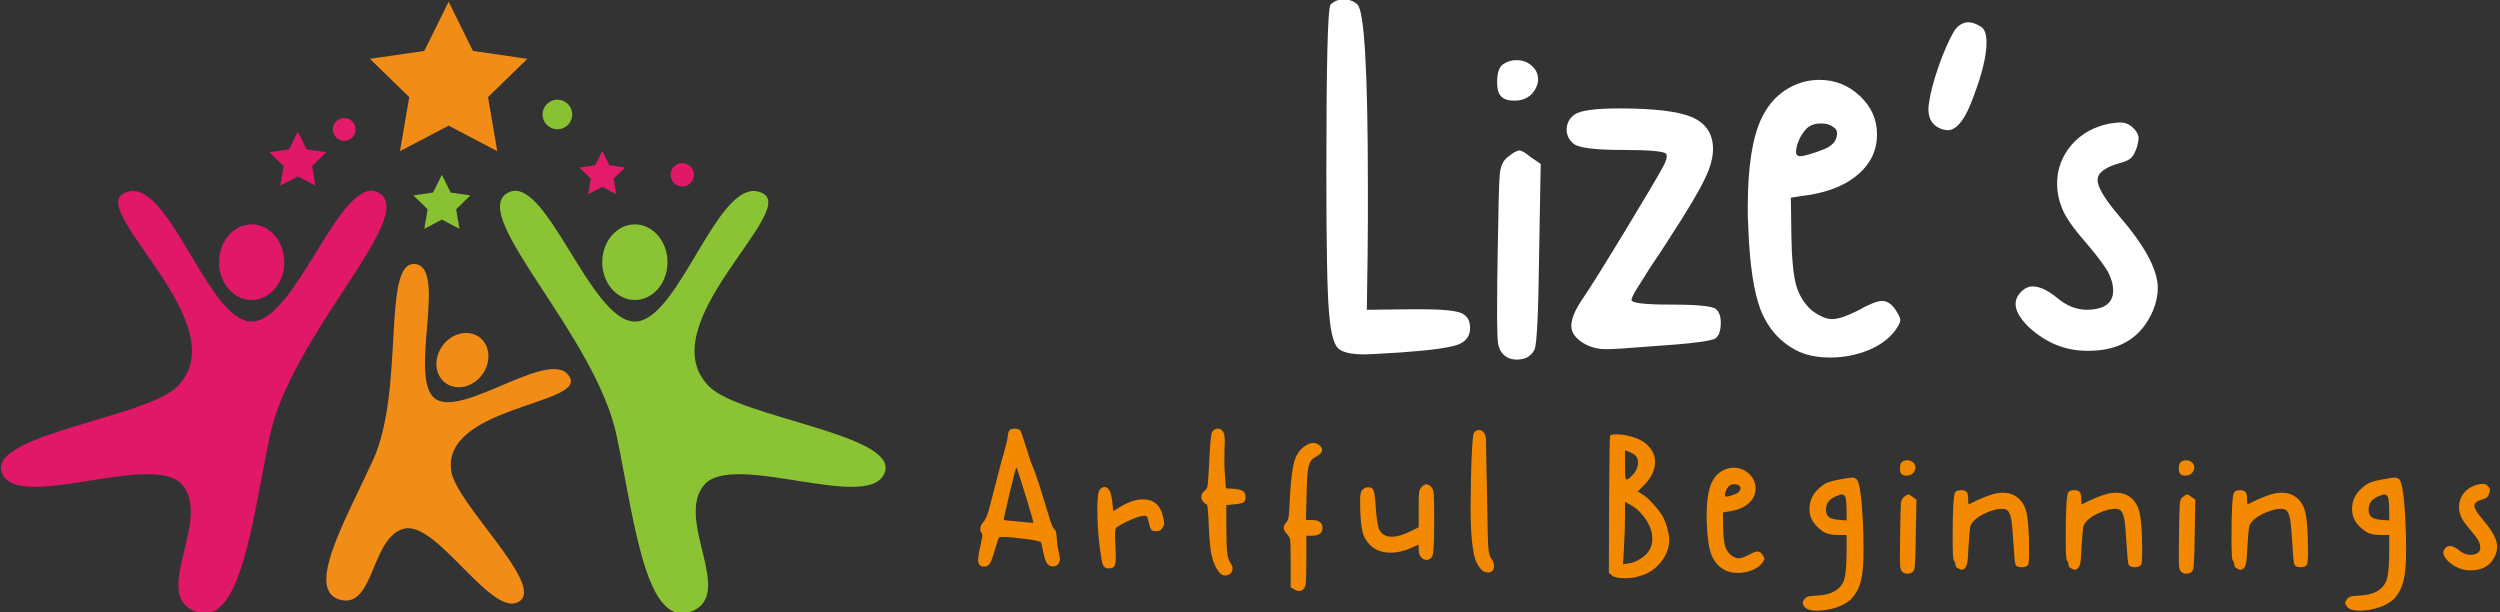 <?xml version="1.0" encoding="UTF-8" standalone="no"?>
<!DOCTYPE svg PUBLIC "-//W3C//DTD SVG 1.1//EN" "http://www.w3.org/Graphics/SVG/1.1/DTD/svg11.dtd">
<svg width="100%" height="100%" viewBox="0 0 1229 301" version="1.1" xmlns="http://www.w3.org/2000/svg" xmlns:xlink="http://www.w3.org/1999/xlink" xml:space="preserve" xmlns:serif="http://www.serif.com/" style="fill-rule:evenodd;clip-rule:evenodd;stroke-linejoin:round;stroke-miterlimit:2;">
    <rect x="0" y="0" width="1229" height="301" fill="#333333" stroke="none"/>
    <g transform="matrix(1,0,0,1,-564.071,-414.246)">
        <g transform="matrix(0.417,0,0,0.417,0,-342.346)">
            <path d="M1949.88,2042.51C1994.61,2013.28 2047.66,2193.43 2101.13,2193.43C2154.59,2193.43 2200.82,2014.52 2252.36,2042.51C2292.64,2064.38 2117.14,2198.61 2188.91,2270.22C2224.97,2306.2 2407.58,2326.37 2396.22,2369.58C2382.63,2421.19 2217.76,2345.36 2182.95,2385.86C2148.13,2426.36 2218.48,2513.27 2169.43,2534.5C2114.38,2558.35 2100.86,2430.15 2079.79,2328.72C2055.23,2210.57 1907,2070.53 1949.88,2042.51" style="fill:rgb(138,195,52);fill-rule:nonzero;"/>
        </g>
        <g transform="matrix(0.417,0,0,0.417,0,-477.85)">
            <path d="M2101.13,2493C2079.88,2493 2062.67,2473.03 2062.67,2448.41C2062.67,2423.8 2079.88,2403.84 2101.13,2403.84C2122.37,2403.84 2139.58,2423.8 2139.58,2448.41C2139.58,2473.03 2122.37,2493 2101.13,2493" style="fill:rgb(138,195,52);fill-rule:nonzero;"/>
        </g>
        <g transform="matrix(0.417,0,0,0.417,0,-300.771)">
            <path d="M1841.27,2025.89C1881.46,2028.03 1833.25,2160.92 1865.7,2184.69C1898.14,2208.46 2006.05,2120.42 2024.84,2160.31C2039.52,2191.49 1873.11,2194.96 1884.7,2270.3C1890.53,2308.16 1992.35,2401.56 1966.16,2422.74C1934.89,2448.02 1868.67,2328.73 1829.47,2337.83C1790.27,2346.94 1794.17,2430.95 1754.92,2422.04C1710.87,2412.04 1759.89,2328.23 1792.36,2257.31C1830.19,2174.69 1802.74,2023.83 1841.27,2025.89" style="fill:rgb(241,141,23);fill-rule:nonzero;"/>
        </g>
        <g transform="matrix(0.336,0.247,0.247,-0.336,-421.46,905.507)">
            <path d="M1897.04,2296.19C1881.07,2296.17 1868.11,2311.17 1868.11,2329.72C1868.12,2348.27 1881.07,2363.33 1897.04,2363.37C1913.02,2363.39 1925.97,2348.39 1925.97,2329.84C1925.97,2311.3 1913.01,2296.23 1897.04,2296.19" style="fill:rgb(241,141,23);fill-rule:nonzero;"/>
        </g>
        <g transform="matrix(0.417,0,0,0.417,0,-342.346)">
            <path d="M1800.61,2042.51C1755.88,2013.28 1702.84,2193.43 1649.37,2193.43C1595.89,2193.43 1549.68,2014.52 1498.13,2042.51C1457.85,2064.38 1633.34,2198.61 1561.58,2270.22C1525.52,2306.2 1342.91,2326.37 1354.28,2369.58C1367.85,2421.19 1532.73,2345.36 1567.54,2385.86C1602.36,2426.36 1532,2513.27 1581.06,2534.51C1636.11,2558.35 1649.63,2430.15 1670.71,2328.72C1695.27,2210.57 1843.49,2070.54 1800.61,2042.51" style="fill:rgb(225,23,104);fill-rule:nonzero;"/>
        </g>
        <g transform="matrix(0.417,0,0,0.417,0,-477.85)">
            <path d="M1649.37,2493C1670.61,2493 1687.82,2473.03 1687.82,2448.41C1687.82,2423.8 1670.61,2403.84 1649.37,2403.84C1628.13,2403.84 1610.91,2423.8 1610.91,2448.41C1610.91,2473.03 1628.13,2493 1649.37,2493" style="fill:rgb(225,23,104);fill-rule:nonzero;"/>
        </g>
        <g transform="matrix(0.417,0,0,0.417,0,-660.613)">
            <path d="M1881.58,2579.66L1910.25,2637.65L1974.38,2646.95L1927.98,2692.08L1938.93,2755.81L1881.58,2725.72L1824.22,2755.81L1835.18,2692.08L1788.77,2646.95L1852.9,2637.65L1881.58,2579.66" style="fill:rgb(241,141,23);fill-rule:nonzero;"/>
        </g>
        <g transform="matrix(0.417,0,0,0.417,0,-579.783)">
            <path d="M1703.82,2538.88L1714.2,2559.85L1737.4,2563.21L1720.61,2579.55L1724.57,2602.6L1703.82,2591.71L1683.07,2602.6L1687.03,2579.55L1670.25,2563.21L1693.45,2559.85L1703.82,2538.88" style="fill:rgb(225,23,104);fill-rule:nonzero;"/>
        </g>
        <g transform="matrix(0.417,0,0,0.417,0,-537.288)">
            <path d="M1873.61,2487.88L1883.99,2508.86L1907.19,2512.23L1890.4,2528.56L1894.36,2551.61L1873.61,2540.73L1852.86,2551.61L1856.82,2528.56L1840.04,2512.23L1863.24,2508.86L1873.61,2487.88" style="fill:rgb(136,194,50);fill-rule:nonzero;"/>
        </g>
        <g transform="matrix(0.417,0,0,0.417,0,-565.962)">
            <path d="M2062.67,2528.65L2070.97,2545.44L2089.54,2548.13L2076.1,2561.2L2079.27,2579.66L2062.67,2570.94L2046.06,2579.66L2049.23,2561.2L2035.79,2548.13L2054.36,2545.44L2062.67,2528.65" style="fill:rgb(226,28,107);fill-rule:nonzero;"/>
        </g>
        <g transform="matrix(0,-0.417,-0.417,0,1930.26,1310.15)">
            <path d="M2013.5,2601.64C2003.86,2601.64 1996.04,2609.47 1996.04,2619.12C1996.04,2628.78 2003.86,2636.62 2013.5,2636.62C2023.12,2636.62 2030.94,2628.78 2030.94,2619.12C2030.94,2609.47 2023.12,2601.64 2013.5,2601.64" style="fill:rgb(136,194,50);fill-rule:nonzero;"/>
        </g>
        <g transform="matrix(0,-0.417,-0.417,0,1961.95,1401.19)">
            <path d="M2160.77,2534.13C2153.17,2534.13 2147,2540.3 2147,2547.91C2147,2555.53 2153.17,2561.7 2160.77,2561.7C2168.37,2561.7 2174.53,2555.53 2174.53,2547.91C2174.53,2540.3 2168.37,2534.13 2160.77,2534.13" style="fill:rgb(225,23,104);fill-rule:nonzero;"/>
        </g>
        <g transform="matrix(0,-0.417,-0.417,0,1818.19,1212.62)">
            <path d="M1761.97,2588.28C1754.59,2588.28 1748.6,2594.28 1748.6,2601.68C1748.6,2609.08 1754.59,2615.08 1761.97,2615.08C1769.36,2615.08 1775.35,2609.08 1775.35,2601.68C1775.35,2594.28 1769.36,2588.28 1761.97,2588.28" style="fill:rgb(226,28,107);fill-rule:nonzero;"/>
        </g>
    </g>
    <g transform="matrix(0.95,0,0,0.95,131.515,-994.966)">
        <path d="M392.667,1305.04C389.479,1294.53 387.75,1289.28 387.479,1289.28C387.411,1289.28 387.31,1289.52 387.174,1289.99C386.903,1290.8 385.784,1295.28 383.817,1303.42C381.919,1311.55 380.969,1315.89 380.969,1316.43C380.969,1316.5 383.275,1316.74 387.886,1317.15C392.497,1317.62 395.209,1317.86 396.023,1317.86L396.227,1317.86C396.43,1317.66 395.243,1313.38 392.667,1305.04ZM383.004,1273.31C383.139,1271.82 383.444,1270.73 383.919,1270.05C384.461,1269.44 385.377,1269.14 386.665,1269.14C387.886,1269.14 388.835,1269.44 389.513,1270.05C389.92,1270.53 390.937,1273.44 392.565,1278.8C394.124,1284.02 395.277,1287.38 396.023,1288.87C397.108,1291.11 399.82,1299.45 404.16,1313.89C405.449,1318.3 406.466,1320.74 407.212,1321.22C407.958,1321.83 408.331,1323.18 408.331,1325.28C408.534,1328.27 408.873,1330.74 409.348,1332.71C409.822,1334.95 410.06,1336.27 410.06,1336.68C410.06,1337.36 409.822,1338.1 409.348,1338.91C408.737,1339.93 407.788,1340.44 406.5,1340.44C405.347,1340.44 404.398,1340.03 403.652,1339.22C402.906,1338.47 402.194,1336.58 401.516,1333.52C400.838,1330.07 400.397,1328.2 400.193,1327.93C399.922,1327.45 397.21,1326.88 392.056,1326.2C386.835,1325.52 382.936,1325.18 380.359,1325.18C379.342,1325.18 378.765,1325.25 378.63,1325.39C378.223,1325.79 377.443,1328.07 376.29,1332.2C375.273,1335.66 374.426,1337.93 373.747,1339.02C373.002,1340.03 371.951,1340.54 370.594,1340.54C368.696,1340.54 367.746,1339.36 367.746,1336.98C367.746,1335.35 368.085,1333.18 368.763,1330.47C369.509,1327.29 369.882,1325.22 369.882,1324.27C369.882,1323.73 369.781,1323.35 369.577,1323.15C369.103,1322.67 368.865,1322.03 368.865,1321.22C368.865,1319.72 369.408,1318.44 370.493,1317.35C371.781,1316.06 373.103,1312.5 374.46,1306.67C375.544,1302.33 377.274,1295.65 379.647,1286.63C381.749,1279.44 382.868,1275 383.004,1273.31Z" style="fill:rgb(242,137,0);fill-rule:nonzero;"/>
        <path d="M430.63,1300.77C431.444,1299.82 432.258,1299.35 433.071,1299.35C435.241,1299.35 436.598,1301.86 437.14,1306.87C437.276,1307.96 437.445,1309.62 437.649,1311.86C438.259,1311.45 439.412,1310.74 441.107,1309.72C445.379,1307.08 449.346,1305.76 453.008,1305.76C458.568,1305.76 462.026,1308.7 463.383,1314.6C463.789,1316.5 463.993,1317.66 463.993,1318.06C463.993,1318.88 463.688,1319.69 463.077,1320.5C462.399,1321.66 461.484,1322.23 460.331,1322.23L459.416,1322.23C458.263,1322.16 457.483,1321.79 457.076,1321.11C456.669,1320.37 456.195,1318.71 455.652,1316.13C455.381,1314.84 454.838,1314.2 454.025,1314.2C453.889,1314.2 453.279,1314.27 452.194,1314.4C450.838,1314.6 448.634,1315.42 445.582,1316.84C442.463,1318.27 440.327,1319.45 439.174,1320.4C438.768,1320.81 438.564,1322 438.564,1323.96C438.564,1326.27 438.632,1328.34 438.768,1330.17C438.903,1333.22 438.971,1335.08 438.971,1335.76C438.971,1338.2 438.7,1339.76 438.157,1340.44C437.615,1341.12 436.631,1341.46 435.207,1341.46C433.716,1341.46 432.732,1340.81 432.258,1339.53C431.783,1338.3 431.207,1335.02 430.529,1329.66C429.783,1323.08 429.41,1316.98 429.41,1311.35C429.41,1305.25 429.817,1301.72 430.63,1300.77Z" style="fill:rgb(242,137,0);fill-rule:nonzero;"/>
        <path d="M488.835,1270.77C489.581,1269.68 490.565,1269.14 491.785,1269.14C492.938,1269.14 493.819,1269.65 494.43,1270.66C495.04,1271.48 495.345,1273.07 495.345,1275.44L495.345,1276.77C495.277,1277.38 495.243,1277.88 495.243,1278.29C495.176,1279.24 495.142,1281.17 495.142,1284.09C495.142,1287.82 495.21,1290.5 495.345,1292.12C495.481,1293.89 495.684,1296.53 495.955,1300.06C496.566,1300.06 497.854,1300.13 499.821,1300.26C502.194,1300.47 503.855,1300.87 504.805,1301.48C505.686,1302.09 506.127,1303.14 506.127,1304.64C506.127,1305.92 505.754,1306.81 505.008,1307.28C504.262,1307.76 502.669,1308.1 500.227,1308.3C499.278,1308.37 497.922,1308.5 496.159,1308.7L496.159,1321.62C496.227,1328 496.396,1332.13 496.667,1334.03C496.939,1335.93 497.651,1337.76 498.803,1339.53C499.21,1340.13 499.414,1340.75 499.414,1341.36C499.414,1342.31 499.109,1343.15 498.498,1343.9C497.888,1344.64 497.074,1345.05 496.057,1345.12C495.854,1345.12 495.549,1345.12 495.142,1345.12C493.989,1345.12 492.836,1344.24 491.683,1342.47C490.192,1340.17 489.107,1337.42 488.429,1334.24C487.818,1331.05 487.377,1326.27 487.106,1319.89C486.767,1312.16 486.428,1308.3 486.089,1308.3C485.682,1308.3 485.106,1307.92 484.36,1307.18C483.614,1306.37 483.241,1305.48 483.241,1304.54C483.241,1303.11 483.817,1302.03 484.97,1301.28C485.784,1300.74 486.293,1299.75 486.496,1298.33C486.699,1296.97 486.971,1292.97 487.31,1286.33C487.717,1277.11 488.225,1271.92 488.835,1270.77Z" style="fill:rgb(242,137,0);fill-rule:nonzero;"/>
        <path d="M536.767,1278.19C538.327,1277.11 539.819,1276.56 541.243,1276.56C542.463,1276.56 543.514,1276.97 544.396,1277.78C545.277,1278.66 545.718,1279.44 545.718,1280.12C545.718,1281.48 544.396,1282.84 541.751,1284.19C540.259,1284.94 539.242,1286.46 538.7,1288.77C538.157,1291.07 537.818,1295.79 537.683,1302.91C537.615,1305.89 537.513,1310.4 537.378,1316.43L540.327,1316.43C544.057,1316.43 545.922,1317.79 545.922,1320.5C545.922,1323.22 544.091,1324.57 540.429,1324.57L537.581,1324.57L537.581,1335.96C537.581,1343.36 537.445,1347.93 537.174,1349.7C536.767,1352 535.614,1353.15 533.716,1353.15C533.038,1353.15 532.258,1352.88 531.376,1352.34C530.97,1352.07 530.325,1351.7 529.444,1351.22L529.444,1338.41C529.444,1331.96 529.376,1328.13 529.24,1326.91C529.037,1325.69 528.494,1324.64 527.613,1323.76C526.46,1322.61 525.884,1321.49 525.884,1320.4C525.884,1319.45 526.325,1318.54 527.206,1317.66C527.749,1317.11 528.155,1316.1 528.427,1314.6C528.63,1313.11 528.833,1309.96 529.037,1305.14C529.512,1296.26 530.257,1289.99 531.275,1286.33C532.292,1282.67 534.123,1279.95 536.767,1278.19Z" style="fill:rgb(242,137,0);fill-rule:nonzero;"/>
        <path d="M597.108,1299.45C598.058,1298.43 598.905,1297.92 599.651,1297.92C600.465,1297.92 601.347,1298.43 602.296,1299.45C602.974,1300.13 603.381,1301.35 603.516,1303.11C603.652,1304.87 603.72,1309.62 603.72,1317.35C603.72,1328.34 603.347,1334.37 602.601,1335.46C601.787,1336.54 600.872,1337.08 599.855,1337.08C598.702,1337.08 597.719,1336.61 596.905,1335.66C596.091,1334.64 595.684,1333.35 595.684,1331.79L595.684,1329.15C594.938,1329.42 593.548,1330.03 591.514,1330.98C588.124,1332.54 584.733,1333.32 581.343,1333.32C576.596,1333.32 572.934,1331.93 570.357,1329.15C568.594,1327.32 567.374,1325.25 566.696,1322.94C566.085,1320.57 565.678,1316.84 565.475,1311.76C565.407,1310.2 565.373,1308.4 565.373,1306.37C565.373,1303.52 565.746,1301.69 566.492,1300.87C567.441,1299.92 568.493,1299.45 569.645,1299.45C570.662,1299.45 571.476,1299.82 572.086,1300.57C572.697,1301.31 573.171,1304.6 573.51,1310.43C573.985,1316.47 574.629,1320.23 575.443,1321.72C576.799,1323.96 578.901,1325.08 581.749,1325.08C584.462,1325.08 587.717,1324.13 591.514,1322.23C592.396,1321.76 593.786,1321.08 595.684,1320.2L595.684,1310.43C595.684,1306.09 595.752,1303.35 595.888,1302.19C596.023,1301.04 596.43,1300.13 597.108,1299.45Z" style="fill:rgb(242,137,0);fill-rule:nonzero;"/>
        <path d="M624.392,1271.07C625.138,1270.26 625.986,1269.85 626.935,1269.85C627.884,1269.85 628.698,1270.29 629.376,1271.17C630.054,1272.05 630.427,1273.17 630.495,1274.53C630.495,1274.87 630.529,1276.43 630.597,1279.21C630.665,1281.99 630.732,1285.99 630.8,1291.21C630.868,1296.36 630.97,1301.11 631.105,1305.45C631.309,1319.42 631.512,1327.76 631.716,1330.47C631.919,1333.25 632.428,1335.22 633.241,1336.37C634.191,1337.66 634.665,1338.98 634.665,1340.34C634.665,1341.29 634.394,1342.07 633.852,1342.68C633.309,1343.29 632.597,1343.59 631.716,1343.59C631.105,1343.59 630.495,1343.49 629.885,1343.29C628.528,1342.88 627.138,1341.29 625.714,1338.51C623.612,1334.24 622.561,1324.71 622.561,1309.92C622.561,1307.35 622.629,1302.13 622.765,1294.26C623.104,1279.82 623.646,1272.09 624.392,1271.07Z" style="fill:rgb(242,137,0);fill-rule:nonzero;"/>
        <path d="M711.105,1313.38C709.409,1311.35 707.545,1309.79 705.51,1308.7C704.832,1308.3 703.815,1307.72 702.459,1306.98L702.459,1313.99C702.459,1319.08 702.289,1324.47 701.95,1330.17C701.882,1332.2 701.713,1335.25 701.442,1339.32C701.984,1339.25 703.103,1339.08 704.798,1338.81C706.833,1338.47 708.867,1337.59 710.901,1336.17C713.003,1334.81 714.461,1333.29 715.275,1331.59C716.157,1330.03 716.597,1328.27 716.597,1326.3C716.597,1321.83 714.766,1317.52 711.105,1313.38ZM707.85,1283.07C706.968,1282.26 705.849,1281.62 704.493,1281.14C704.019,1280.94 703.34,1280.66 702.459,1280.33L702.459,1288.16C702.459,1291.35 702.527,1293.38 702.662,1294.26C702.73,1295.08 702.934,1295.48 703.273,1295.48C703.408,1295.41 703.612,1295.35 703.883,1295.28C704.968,1294.67 706.087,1293.62 707.239,1292.12C708.528,1290.43 709.172,1288.63 709.172,1286.73C709.172,1285.11 708.731,1283.89 707.85,1283.07ZM694.729,1272.8C694.932,1272.33 695.949,1272.09 697.78,1272.09C700.56,1272.09 703.273,1272.49 705.917,1273.31C709.85,1274.39 712.834,1276.12 714.868,1278.5C716.97,1280.87 718.021,1283.51 718.021,1286.43C718.021,1290.5 716.157,1294.43 712.427,1298.23C711.681,1299.04 710.562,1300.19 709.07,1301.69C709.477,1301.96 710.359,1302.5 711.715,1303.31C713.139,1304.19 714.834,1305.72 716.801,1307.89C718.767,1309.99 720.361,1311.99 721.581,1313.89C722.598,1315.59 723.48,1317.69 724.226,1320.2C724.972,1322.71 725.345,1325.01 725.345,1327.12C725.345,1327.86 725.311,1328.4 725.243,1328.74C724.701,1332.54 723.039,1336 720.259,1339.12C717.479,1342.24 714.088,1344.34 710.088,1345.42C707.985,1346.17 705.443,1346.54 702.459,1346.54C699.068,1346.54 696.831,1346.07 695.746,1345.12C695.339,1344.85 694.796,1344.41 694.118,1343.8C694.118,1337.96 694.152,1326.27 694.22,1308.7C694.356,1285.04 694.525,1273.07 694.729,1272.8Z" style="fill:rgb(242,137,0);fill-rule:nonzero;"/>
        <path d="M761.478,1298.63C760.867,1298.16 760.054,1297.92 759.037,1297.92C758.087,1297.92 757.307,1298.13 756.697,1298.53C756.155,1298.87 755.578,1299.58 754.968,1300.67C754.425,1301.75 754.154,1302.7 754.154,1303.52C754.154,1304.06 754.425,1304.33 754.968,1304.33C755.714,1304.33 757.24,1303.89 759.545,1303.01C761.308,1302.33 762.19,1301.28 762.19,1299.86C762.19,1299.31 761.952,1298.91 761.478,1298.63ZM755.985,1289.68C756.934,1289.48 757.85,1289.38 758.731,1289.38C761.783,1289.38 764.427,1290.43 766.665,1292.53C768.903,1294.63 770.022,1297.14 770.022,1300.06C770.022,1303.11 768.835,1305.69 766.462,1307.79C764.088,1309.89 760.8,1311.28 756.595,1311.96C755.849,1312.03 754.697,1312.2 753.137,1312.47C753.137,1313.69 753.171,1316.16 753.239,1319.89C753.307,1324.3 753.612,1327.52 754.154,1329.56C754.697,1331.52 755.714,1333.18 757.206,1334.54C758.765,1335.69 760.088,1336.27 761.173,1336.27C762.393,1336.27 764.122,1335.69 766.36,1334.54C768.53,1333.32 770.09,1332.71 771.039,1332.71C772.056,1332.71 772.972,1333.35 773.785,1334.64C774.328,1335.52 774.599,1336.13 774.599,1336.47C774.599,1336.88 774.26,1337.56 773.582,1338.51C772.361,1340.13 770.598,1341.42 768.293,1342.37C765.919,1343.32 763.444,1343.8 760.867,1343.8C758.223,1343.8 755.985,1343.32 754.154,1342.37C750.967,1340.68 748.662,1338.07 747.238,1334.54C745.881,1331.01 745.068,1325.62 744.796,1318.37C744.796,1317.89 744.763,1317.18 744.695,1316.23L744.695,1314.2C744.695,1306.54 745.576,1300.81 747.339,1297.01C749.17,1293.14 752.052,1290.7 755.985,1289.68Z" style="fill:rgb(242,137,0);fill-rule:nonzero;"/>
        <path d="M816.733,1305.35C816.394,1303.92 815.75,1303.21 814.8,1303.21C814.122,1303.21 813.071,1303.52 811.647,1304.13C808.189,1305.55 806.46,1307.82 806.46,1310.94C806.46,1312.71 806.935,1313.99 807.884,1314.81C808.833,1315.62 810.528,1316.13 812.97,1316.33C813.919,1316.4 815.309,1316.5 817.14,1316.64L817.14,1312.16C817.14,1309.32 817.004,1307.04 816.733,1305.35ZM813.275,1295.48C816.936,1294.8 819.174,1294.46 819.988,1294.46C820.937,1294.46 821.751,1294.8 822.429,1295.48C824.124,1297.52 825.243,1306.94 825.786,1323.76C825.854,1325.79 825.887,1328.54 825.887,1332C825.887,1339.05 825.447,1344.34 824.565,1347.87C823.684,1351.39 822.124,1354.41 819.886,1356.92C818.123,1358.82 815.512,1360.38 812.054,1361.6C808.596,1362.75 805.239,1363.33 801.984,1363.33C798.458,1363.33 796.187,1362.58 795.169,1361.09C794.627,1360.21 794.356,1359.63 794.356,1359.36C794.356,1359.02 794.627,1358.41 795.169,1357.53C795.712,1356.78 796.39,1356.27 797.204,1356C798.017,1355.8 799.679,1355.63 802.188,1355.49C807.952,1355.15 811.986,1353.43 814.292,1350.31C815.377,1348.95 816.089,1347.09 816.428,1344.71C816.835,1342.34 817.072,1338.58 817.14,1333.42L817.14,1324.17L813.275,1324.17C810.63,1324.17 808.596,1323.93 807.172,1323.45C805.748,1322.98 804.29,1322.06 802.798,1320.71C799.543,1317.93 797.916,1314.67 797.916,1310.94C797.916,1307.01 799.204,1303.72 801.781,1301.08C803.341,1299.45 804.9,1298.23 806.46,1297.41C808.019,1296.67 810.291,1296.02 813.275,1295.48Z" style="fill:rgb(242,137,0);fill-rule:nonzero;"/>
        <path d="M846.763,1304.54C847.848,1303.65 848.628,1303.21 849.103,1303.21C849.509,1303.21 850.255,1303.65 851.34,1304.54C851.747,1304.81 852.391,1305.25 853.273,1305.86C853.205,1308.77 853.103,1314.57 852.968,1323.25C852.832,1334.98 852.527,1341.32 852.052,1342.27C851.374,1343.56 850.221,1344.2 848.594,1344.2C847.577,1344.2 846.729,1343.9 846.051,1343.29C845.509,1342.81 845.136,1342.1 844.932,1341.15C844.797,1340.27 844.729,1338.27 844.729,1335.15C844.729,1331.01 844.763,1327.29 844.83,1323.96C844.966,1314.94 845.102,1309.62 845.237,1307.99C845.373,1306.37 845.882,1305.21 846.763,1304.54ZM846.051,1286.23C846.797,1285.75 847.611,1285.51 848.492,1285.51C849.713,1285.51 850.73,1285.89 851.544,1286.63C852.357,1287.38 852.764,1288.26 852.764,1289.28C852.764,1290.23 852.357,1291.18 851.544,1292.12C850.662,1293.01 849.543,1293.45 848.187,1293.45L847.984,1293.45C846.899,1293.45 846.085,1293.18 845.542,1292.63C845,1292.09 844.729,1291.18 844.729,1289.89C844.729,1287.92 845.17,1286.7 846.051,1286.23Z" style="fill:rgb(242,137,0);fill-rule:nonzero;"/>
        <path d="M873.335,1302.09C873.877,1301.35 874.928,1300.98 876.488,1300.98C877.709,1300.98 878.59,1301.25 879.133,1301.79C879.743,1302.4 880.048,1303.65 880.048,1305.55L880.048,1306.87C880.116,1307.14 880.15,1307.35 880.15,1307.48L880.15,1307.99C880.217,1308.06 880.285,1308.1 880.353,1308.1C880.489,1308.16 880.59,1308.2 880.658,1308.2C888.321,1304.26 893.949,1302.3 897.543,1302.3C898.764,1302.3 899.916,1302.4 901.001,1302.6C903.036,1303.01 904.9,1304.03 906.596,1305.65C908.223,1307.35 909.342,1309.32 909.952,1311.55C911.037,1315.42 911.58,1322.54 911.58,1332.91C911.58,1336.64 911.41,1338.85 911.071,1339.53C910.529,1340.41 909.41,1340.85 907.714,1340.85C906.019,1340.85 904.968,1340.41 904.561,1339.53C904.222,1338.98 903.849,1335.22 903.442,1328.23C903.103,1322.34 902.73,1318.23 902.324,1315.93C901.849,1313.62 901.171,1312.1 900.289,1311.35C899.747,1310.88 898.797,1310.64 897.441,1310.64C895.271,1310.64 892.695,1311.28 889.711,1312.57C886.727,1313.79 884.422,1315.28 882.794,1317.05C881.845,1318 881.269,1319.08 881.065,1320.3C880.862,1321.45 880.59,1324.54 880.251,1329.56C880.048,1333.9 879.845,1336.81 879.641,1338.3C879.37,1339.73 878.963,1340.71 878.421,1341.25C877.878,1341.86 877.336,1342.17 876.793,1342.17C876.386,1342.17 875.878,1342 875.267,1341.66C874.047,1341.19 873.436,1340.47 873.436,1339.53C873.436,1338.64 873.165,1337.9 872.623,1337.29C872.216,1336.88 872.012,1333.08 872.012,1325.89C872.012,1311.11 872.453,1303.18 873.335,1302.09Z" style="fill:rgb(242,137,0);fill-rule:nonzero;"/>
        <path d="M931.845,1302.09C932.387,1301.35 933.439,1300.98 934.998,1300.98C936.219,1300.98 937.1,1301.25 937.643,1301.79C938.253,1302.4 938.558,1303.65 938.558,1305.55L938.558,1306.87C938.626,1307.14 938.66,1307.35 938.66,1307.48L938.66,1307.99C938.728,1308.06 938.796,1308.1 938.863,1308.1C938.999,1308.16 939.101,1308.2 939.168,1308.2C946.831,1304.26 952.459,1302.3 956.053,1302.3C957.274,1302.3 958.427,1302.4 959.512,1302.6C961.546,1303.01 963.411,1304.03 965.106,1305.65C966.733,1307.35 967.852,1309.32 968.462,1311.55C969.547,1315.42 970.09,1322.54 970.09,1332.91C970.09,1336.64 969.92,1338.85 969.581,1339.53C969.039,1340.41 967.92,1340.85 966.225,1340.85C964.529,1340.85 963.478,1340.41 963.072,1339.53C962.732,1338.98 962.36,1335.22 961.953,1328.23C961.614,1322.34 961.241,1318.23 960.834,1315.93C960.359,1313.62 959.681,1312.1 958.8,1311.35C958.257,1310.88 957.308,1310.64 955.951,1310.64C953.782,1310.64 951.205,1311.28 948.221,1312.57C945.237,1313.79 942.932,1315.28 941.305,1317.05C940.355,1318 939.779,1319.08 939.575,1320.3C939.372,1321.45 939.101,1324.54 938.762,1329.56C938.558,1333.9 938.355,1336.81 938.151,1338.3C937.88,1339.73 937.473,1340.71 936.931,1341.25C936.388,1341.86 935.846,1342.17 935.303,1342.17C934.896,1342.17 934.388,1342 933.778,1341.66C932.557,1341.19 931.947,1340.47 931.947,1339.53C931.947,1338.64 931.675,1337.9 931.133,1337.29C930.726,1336.88 930.523,1333.08 930.523,1325.89C930.523,1311.11 930.963,1303.18 931.845,1302.09Z" style="fill:rgb(242,137,0);fill-rule:nonzero;"/>
        <path d="M991.067,1304.54C992.152,1303.65 992.932,1303.21 993.407,1303.21C993.814,1303.21 994.559,1303.65 995.644,1304.54C996.051,1304.81 996.695,1305.25 997.577,1305.86C997.509,1308.77 997.407,1314.57 997.272,1323.25C997.136,1334.98 996.831,1341.32 996.356,1342.27C995.678,1343.56 994.526,1344.2 992.898,1344.2C991.881,1344.2 991.033,1343.9 990.355,1343.29C989.813,1342.81 989.44,1342.1 989.236,1341.15C989.101,1340.27 989.033,1338.27 989.033,1335.15C989.033,1331.01 989.067,1327.29 989.135,1323.96C989.27,1314.94 989.406,1309.62 989.542,1307.99C989.677,1306.37 990.186,1305.21 991.067,1304.54ZM990.355,1286.23C991.101,1285.75 991.915,1285.51 992.796,1285.51C994.017,1285.51 995.034,1285.89 995.848,1286.63C996.662,1287.38 997.068,1288.26 997.068,1289.28C997.068,1290.23 996.662,1291.18 995.848,1292.12C994.966,1293.01 993.847,1293.45 992.491,1293.45L992.288,1293.45C991.203,1293.45 990.389,1293.18 989.847,1292.63C989.304,1292.09 989.033,1291.18 989.033,1289.89C989.033,1287.92 989.474,1286.7 990.355,1286.23Z" style="fill:rgb(242,137,0);fill-rule:nonzero;"/>
        <path d="M1017.64,1302.09C1018.18,1301.35 1019.23,1300.98 1020.79,1300.98C1022.01,1300.98 1022.89,1301.25 1023.44,1301.79C1024.05,1302.4 1024.35,1303.65 1024.35,1305.55L1024.35,1306.87C1024.42,1307.14 1024.45,1307.35 1024.45,1307.48L1024.45,1307.99C1024.52,1308.06 1024.59,1308.1 1024.66,1308.1C1024.79,1308.16 1024.89,1308.2 1024.96,1308.2C1032.62,1304.26 1038.25,1302.3 1041.85,1302.3C1043.07,1302.3 1044.22,1302.4 1045.31,1302.6C1047.34,1303.01 1049.2,1304.03 1050.9,1305.65C1052.53,1307.35 1053.65,1309.32 1054.26,1311.55C1055.34,1315.42 1055.88,1322.54 1055.88,1332.91C1055.88,1336.64 1055.71,1338.85 1055.38,1339.53C1054.83,1340.41 1053.71,1340.85 1052.02,1340.85C1050.32,1340.85 1049.27,1340.41 1048.87,1339.53C1048.53,1338.98 1048.15,1335.22 1047.75,1328.23C1047.41,1322.34 1047.04,1318.23 1046.63,1315.93C1046.15,1313.62 1045.47,1312.1 1044.59,1311.35C1044.05,1310.88 1043.1,1310.64 1041.75,1310.64C1039.58,1310.64 1037,1311.28 1034.02,1312.57C1031.03,1313.79 1028.73,1315.28 1027.1,1317.05C1026.15,1318 1025.57,1319.08 1025.37,1320.3C1025.17,1321.45 1024.89,1324.54 1024.56,1329.56C1024.35,1333.9 1024.15,1336.81 1023.95,1338.3C1023.67,1339.73 1023.27,1340.71 1022.73,1341.25C1022.18,1341.86 1021.64,1342.17 1021.1,1342.17C1020.69,1342.17 1020.18,1342 1019.57,1341.66C1018.35,1341.19 1017.74,1340.47 1017.74,1339.53C1017.74,1338.64 1017.47,1337.9 1016.93,1337.29C1016.52,1336.88 1016.32,1333.08 1016.32,1325.89C1016.32,1311.11 1016.76,1303.18 1017.64,1302.09Z" style="fill:rgb(242,137,0);fill-rule:nonzero;"/>
        <path d="M1097.51,1305.35C1097.17,1303.92 1096.53,1303.21 1095.58,1303.21C1094.9,1303.21 1093.85,1303.52 1092.42,1304.13C1088.96,1305.55 1087.24,1307.82 1087.24,1310.94C1087.24,1312.71 1087.71,1313.99 1088.66,1314.81C1089.61,1315.62 1091.31,1316.13 1093.75,1316.33C1094.69,1316.4 1096.09,1316.5 1097.92,1316.64L1097.92,1312.16C1097.92,1309.32 1097.78,1307.04 1097.51,1305.35ZM1094.05,1295.48C1097.71,1294.8 1099.95,1294.46 1100.76,1294.46C1101.71,1294.46 1102.53,1294.8 1103.2,1295.48C1104.9,1297.52 1106.02,1306.94 1106.56,1323.76C1106.63,1325.79 1106.66,1328.54 1106.66,1332C1106.66,1339.05 1106.22,1344.34 1105.34,1347.87C1104.46,1351.39 1102.9,1354.41 1100.66,1356.92C1098.9,1358.82 1096.29,1360.38 1092.83,1361.6C1089.37,1362.75 1086.02,1363.33 1082.76,1363.33C1079.24,1363.33 1076.96,1362.58 1075.95,1361.09C1075.4,1360.21 1075.13,1359.63 1075.13,1359.36C1075.13,1359.02 1075.4,1358.41 1075.95,1357.53C1076.49,1356.78 1077.17,1356.27 1077.98,1356C1078.79,1355.8 1080.45,1355.63 1082.96,1355.49C1088.73,1355.15 1092.76,1353.43 1095.07,1350.31C1096.15,1348.95 1096.87,1347.09 1097.2,1344.71C1097.61,1342.34 1097.85,1338.58 1097.92,1333.42L1097.92,1324.17L1094.05,1324.17C1091.41,1324.17 1089.37,1323.93 1087.95,1323.45C1086.52,1322.98 1085.07,1322.06 1083.57,1320.71C1080.32,1317.93 1078.69,1314.67 1078.69,1310.94C1078.69,1307.01 1079.98,1303.72 1082.56,1301.08C1084.12,1299.45 1085.68,1298.23 1087.24,1297.41C1088.8,1296.67 1091.07,1296.02 1094.05,1295.48Z" style="fill:rgb(242,137,0);fill-rule:nonzero;"/>
        <path d="M1144.42,1297.92C1145.51,1297.79 1146.15,1297.72 1146.36,1297.72C1147.37,1297.72 1148.26,1298.09 1149,1298.84C1149.68,1299.52 1150.02,1300.16 1150.02,1300.77C1150.02,1301.18 1149.92,1301.75 1149.71,1302.5C1149.37,1303.52 1149,1304.23 1148.59,1304.64C1148.19,1305.04 1147.48,1305.38 1146.46,1305.65C1143.48,1306.47 1141.98,1307.59 1141.98,1309.01C1141.98,1310.43 1143.44,1312.84 1146.36,1316.23C1151.31,1322 1153.78,1326.64 1153.78,1330.17C1153.78,1331.59 1153.48,1333.05 1152.87,1334.54C1150.63,1339.83 1146.42,1342.47 1140.25,1342.47L1139.85,1342.47C1135.64,1342.47 1131.85,1340.91 1128.45,1337.8C1126.76,1336.1 1125.91,1334.61 1125.91,1333.32C1125.91,1332.44 1126.29,1331.62 1127.03,1330.88C1127.71,1330.2 1128.45,1329.86 1129.27,1329.86C1130.62,1329.86 1132.22,1330.61 1134.05,1332.1C1135.88,1333.66 1137.85,1334.44 1139.95,1334.44C1143.34,1334.37 1145.03,1333.12 1145.03,1330.67C1145.03,1329.52 1144.69,1328.3 1144.02,1327.01C1143.34,1325.79 1141.88,1323.86 1139.64,1321.22C1137.13,1318.37 1135.58,1316.1 1134.96,1314.4C1134.35,1312.91 1134.05,1311.35 1134.05,1309.72C1134.05,1306.87 1135,1304.33 1136.9,1302.09C1138.8,1299.92 1141.31,1298.53 1144.42,1297.92Z" style="fill:rgb(242,137,0);fill-rule:nonzero;"/>
    </g>
    <g transform="matrix(0.95,0,0,0.95,153.208,-776.157)">
        <path d="M527.233,819.398C529.023,817.608 531.261,816.713 533.947,816.713C536.99,816.713 539.407,817.608 541.198,819.398C544.778,822.979 546.569,854.49 546.569,913.93L546.569,931.923C546.569,939.442 546.39,954.571 546.032,977.309C549.97,977.309 557.759,977.219 569.396,977.04L574.23,977.04C584.614,977.04 591.417,977.667 594.64,978.92C597.863,980.173 599.474,982.769 599.474,986.708C599.474,990.826 597.415,993.69 593.297,995.302C589,996.913 579.332,998.256 564.293,999.33C553.372,1000.05 546.837,1000.4 544.689,1000.4C536.99,1000.4 532.246,999.061 530.455,996.376C528.486,993.69 527.143,987.603 526.427,978.114C525.532,968.088 525.084,944.276 525.084,906.679C525.084,850.282 525.801,821.189 527.233,819.398Z" style="fill:white;fill-rule:nonzero;"/>
        <path d="M618.813,898.353C621.678,896.026 623.736,894.862 624.99,894.862C626.064,894.862 628.033,896.026 630.898,898.353C631.972,899.07 633.673,900.233 636,901.845C635.821,909.543 635.553,924.851 635.195,947.768C634.837,978.741 634.031,995.481 632.778,997.987C630.987,1001.39 627.944,1003.09 623.647,1003.09C620.961,1003.09 618.723,1002.28 616.933,1000.67C615.501,999.42 614.516,997.54 613.979,995.033C613.621,992.706 613.442,987.424 613.442,979.188C613.442,968.267 613.531,958.42 613.71,949.647C614.068,925.836 614.427,911.781 614.785,907.484C615.143,903.187 616.485,900.144 618.813,898.353ZM616.933,850.014C618.902,848.76 621.051,848.134 623.378,848.134C626.601,848.134 629.287,849.118 631.435,851.088C633.583,853.057 634.658,855.385 634.658,858.07C634.658,860.577 633.583,863.083 631.435,865.59C629.108,867.917 626.153,869.081 622.573,869.081L622.036,869.081C619.171,869.081 617.023,868.365 615.59,866.933C614.158,865.5 613.442,863.083 613.442,859.682C613.442,854.49 614.606,851.267 616.933,850.014Z" style="fill:white;fill-rule:nonzero;"/>
        <path d="M653.46,876.332C656.324,874.184 664.112,873.109 676.824,873.109C694.727,873.109 707.26,874.631 714.421,877.675C721.583,880.897 725.164,886.358 725.164,894.057C725.164,898.712 723.731,903.904 720.867,909.633C718.181,915.541 711.825,926.194 701.799,941.591C699.651,944.992 696.697,949.468 692.937,955.019C689.356,960.748 686.76,964.866 685.149,967.372C683.717,969.879 683.001,971.49 683.001,972.206C683.001,973.817 689.714,974.623 703.142,974.623C717.286,974.623 725.164,975.429 726.775,977.04C728.386,978.472 729.192,980.8 729.192,984.022C729.192,987.961 728.297,990.647 726.506,992.079C724.358,993.511 713.795,994.854 694.817,996.107C681.389,997.182 673.154,997.719 670.11,997.719C666.171,997.719 662.59,996.913 659.368,995.302C654.355,992.616 651.848,989.394 651.848,985.634C651.848,982.053 653.728,977.488 657.488,971.937C661.427,966.208 669.036,954.034 680.315,935.414C691.594,916.794 698.04,905.873 699.651,902.65C701.083,899.965 701.531,897.995 700.994,896.742C700.278,895.31 692.668,894.594 678.167,894.594C663.486,894.594 654.981,893.43 652.654,891.103C650.505,889.133 649.431,886.806 649.431,884.12C649.431,880.897 650.774,878.301 653.46,876.332Z" style="fill:white;fill-rule:nonzero;"/>
        <path d="M787.471,882.777C785.86,881.524 783.712,880.897 781.026,880.897C778.519,880.897 776.461,881.435 774.849,882.509C773.417,883.404 771.895,885.284 770.284,888.148C768.852,891.013 768.135,893.519 768.135,895.668C768.135,897.1 768.852,897.816 770.284,897.816C772.253,897.816 776.282,896.653 782.369,894.325C787.024,892.535 789.351,889.76 789.351,886C789.351,884.568 788.725,883.493 787.471,882.777ZM772.969,859.144C775.476,858.607 777.893,858.339 780.22,858.339C788.277,858.339 795.259,861.114 801.168,866.664C807.076,872.214 810.03,878.839 810.03,886.537C810.03,894.594 806.897,901.397 800.63,906.947C794.364,912.497 785.681,916.168 774.581,917.958C772.611,918.137 769.568,918.585 765.45,919.301C765.45,922.523 765.539,929.058 765.718,938.905C765.897,950.543 766.703,959.047 768.135,964.418C769.568,969.61 772.253,973.996 776.192,977.577C780.31,980.621 783.801,982.143 786.666,982.143C789.888,982.143 794.454,980.621 800.362,977.577C806.091,974.354 810.209,972.743 812.715,972.743C815.401,972.743 817.818,974.444 819.966,977.846C821.399,980.173 822.115,981.784 822.115,982.68C822.115,983.754 821.22,985.544 819.429,988.051C816.207,992.348 811.552,995.749 805.464,998.256C799.198,1000.76 792.663,1002.02 785.86,1002.02C778.878,1002.02 772.969,1000.76 768.135,998.256C759.721,993.78 753.633,986.887 749.874,977.577C746.293,968.267 744.144,954.034 743.428,934.877C743.428,933.624 743.339,931.744 743.16,929.237L743.16,923.866C743.16,903.635 745.487,888.506 750.142,878.48C754.976,868.275 762.585,861.83 772.969,859.144Z" style="fill:white;fill-rule:nonzero;"/>
        <path d="M851.122,831.483C853.091,829.514 855.15,828.529 857.299,828.529C859.268,828.529 861.506,829.335 864.012,830.946C865.803,832.2 866.698,834.885 866.698,839.003C866.698,845.806 864.46,855.116 859.984,866.933C855.866,878.57 851.39,884.389 846.556,884.389C846.019,884.389 845.035,884.21 843.602,883.852C838.947,882.24 836.62,878.749 836.62,873.378C836.62,872.125 836.978,869.618 837.694,865.858C838.947,860.129 841.006,853.505 843.871,845.985C846.914,838.466 849.331,833.632 851.122,831.483Z" style="fill:white;fill-rule:nonzero;"/>
        <path d="M930.617,880.897C933.482,880.539 935.182,880.36 935.72,880.36C938.405,880.36 940.733,881.345 942.702,883.314C944.492,885.105 945.387,886.806 945.387,888.417C945.387,889.491 945.119,891.013 944.582,892.982C943.687,895.668 942.702,897.548 941.628,898.622C940.553,899.696 938.674,900.591 935.988,901.308C928.11,903.456 924.172,906.41 924.172,910.17C924.172,913.93 928.021,920.285 935.72,929.237C948.789,944.455 955.324,956.719 955.324,966.029C955.324,969.789 954.518,973.638 952.907,977.577C946.999,991.542 935.899,998.524 919.606,998.524L918.532,998.524C907.432,998.524 897.406,994.407 888.454,986.171C883.978,981.695 881.74,977.756 881.74,974.354C881.74,972.027 882.725,969.879 884.694,967.909C886.484,966.119 888.454,965.224 890.602,965.224C894.183,965.224 898.39,967.193 903.224,971.132C908.058,975.25 913.25,977.309 918.801,977.309C927.752,977.13 932.228,973.817 932.228,967.372C932.228,964.328 931.333,961.106 929.543,957.704C927.752,954.481 923.903,949.379 917.995,942.396C911.371,934.877 907.253,928.879 905.641,924.403C904.03,920.464 903.224,916.347 903.224,912.05C903.224,904.53 905.731,897.816 910.744,891.908C915.757,886.179 922.381,882.509 930.617,880.897Z" style="fill:white;fill-rule:nonzero;"/>
    </g>
</svg>
